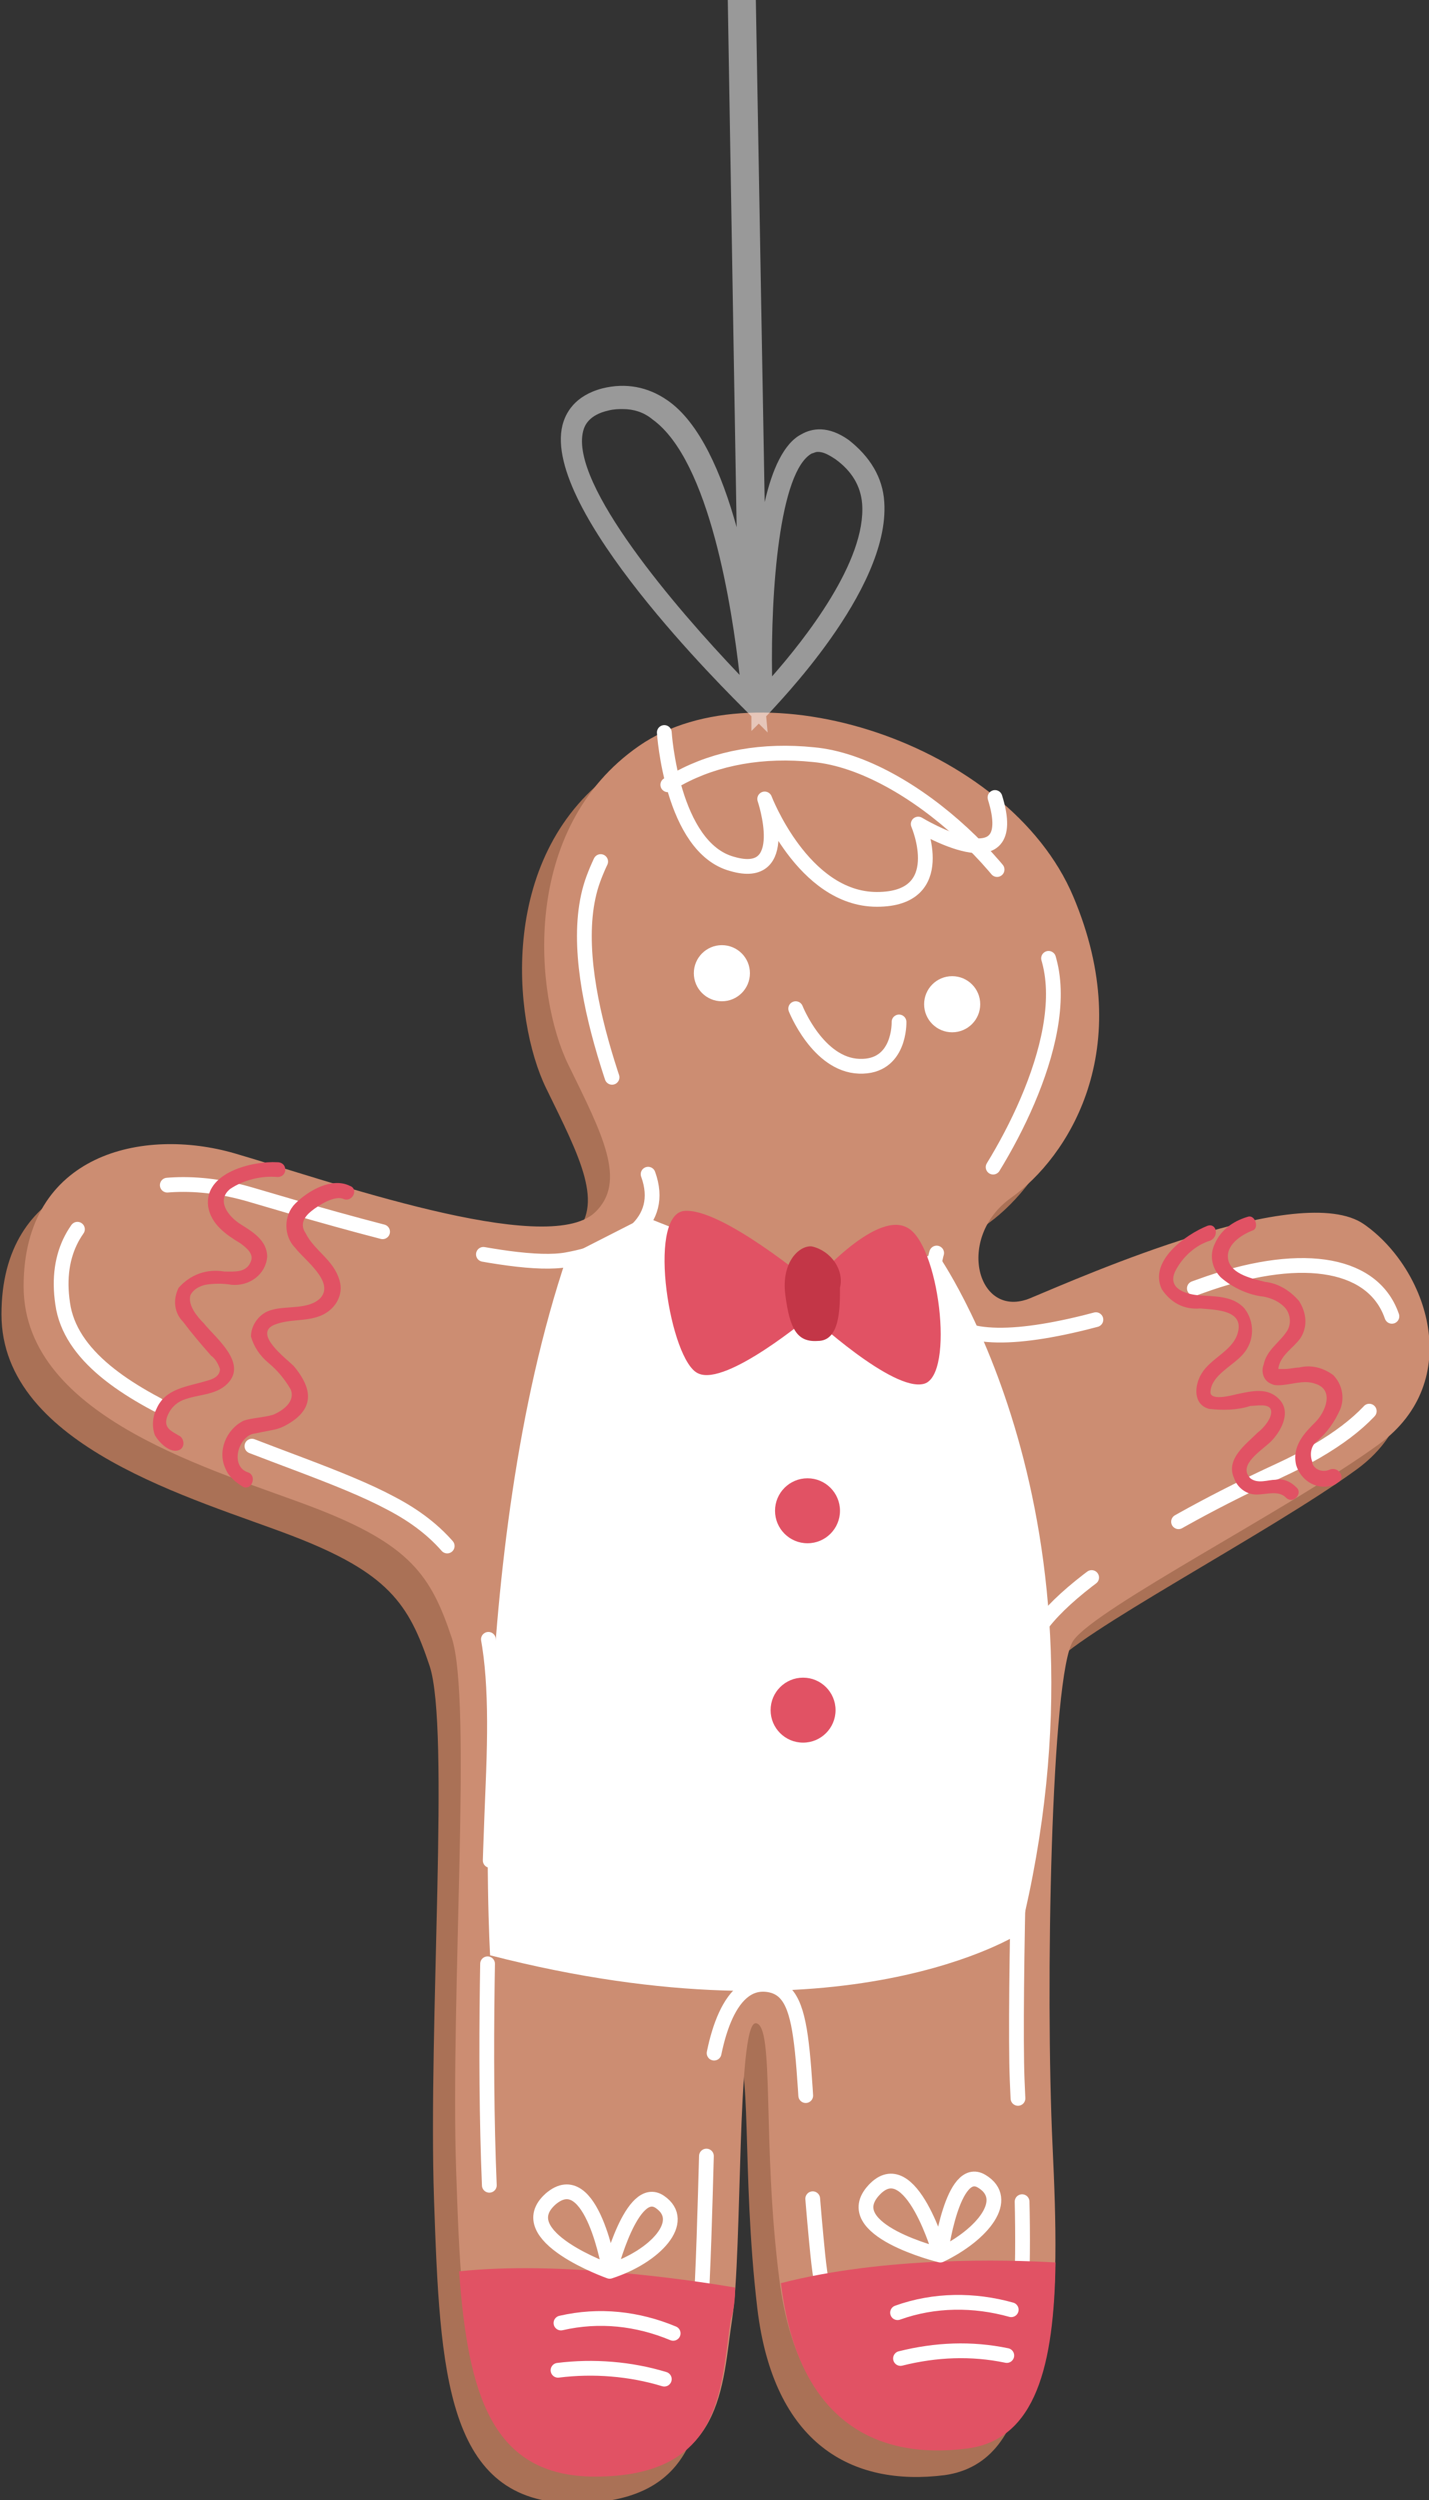 <?xml version="1.0" encoding="UTF-8"?> <!-- Generator: Adobe Illustrator 25.4.1, SVG Export Plug-In . SVG Version: 6.00 Build 0) --> <svg xmlns="http://www.w3.org/2000/svg" xmlns:xlink="http://www.w3.org/1999/xlink" id="Layer_1" x="0px" y="0px" viewBox="0 0 96.8 169.3" style="enable-background:new 0 0 96.8 169.3;" xml:space="preserve"><rect x="0" y="0" width="96.8" height="169.3" fill="#333333" stroke="none"/> <style type="text/css"> .st0{fill:#AA7156;} .st1{fill:#CC8D72;} .st2{fill:none;stroke:#FFFFFF;stroke-linecap:round;stroke-linejoin:round;stroke-dasharray:15,7;} .st3{fill:none;stroke:#FFFFFF;stroke-linecap:round;stroke-linejoin:round;} .st4{fill:#FFFFFF;} .st5{fill:#E15264;} .st6{fill:#C33647;} .st7{opacity:0.5;fill:#FFFFFF;} </style> <g id="OBJECTS"> <path class="st0" d="M38.8,83.7c2.2-2.1,0.5-5.3-1.8-10c-2.3-4.7-3.3-16,4.8-21.6s25-0.2,29.4,10.2S70.7,80.1,67,82.8 s-2.3,8.3,1.3,6.8s18.3-8,22.6-5s6.9,10.6,1,14.9s-19.2,11.2-20.7,13.4s-1.9,23.5-1.4,34.2c0.5,10.7,0.5,19.6-5.8,20.5 c-6.3,0.8-11.6-2.1-12.7-11.3c-1.1-9.3-0.3-17.3-1.6-17.4c-1.3,0-0.9,15.5-1.6,20s-0.5,10.6-9.2,10.6s-9.1-8.8-9.5-20.6 s1.1-31.9-0.3-36.1s-2.8-6.3-9.3-8.8c-6.5-2.5-19.7-6-19.7-15s8.1-10.8,14.3-9S35.5,86.9,38.8,83.7z"></path> <path class="st1" d="M40.3,82.1c2.2-2.1,0.5-5.3-1.8-10c-2.3-4.7-3.3-16,4.8-21.6s25-0.2,29.4,10.2s-0.4,17.7-4.2,20.4 c-3.8,2.7-2.3,8.3,1.3,6.8s18.3-8,22.6-5s6.9,10.6,1,14.9s-19.2,11.1-20.7,13.3c-1.5,2.2-1.9,23.6-1.4,34.2 c0.5,10.6,0.5,19.6-5.8,20.4c-6.3,0.8-11.5-2-12.7-11.3s-0.3-17.3-1.6-17.4c-1.3-0.1-0.9,15.5-1.6,20c-0.7,4.5-0.5,10.6-9.2,10.6 s-9.1-8.8-9.5-20.6c-0.4-11.8,1.1-31.9-0.3-36.1c-1.4-4.2-2.8-6.3-9.3-8.8c-6.5-2.5-19.7-6-19.7-15s8.1-10.8,14.3-9 S37,85.2,40.3,82.1z"></path> <path class="st2" d="M55.1,51.1c6.6,0.6,15,8.8,16.1,14.5s-3.9,14.1-6.5,17s-1.5,7.2,1.6,7.7s8.4-0.8,15-3.2 c6.6-2.4,11.5-1.7,12.9,1.8c1.4,3.5,0,7.2-7.6,10.7c-7.6,3.5-16.6,8.8-17,12.5s-0.9,23.4-0.7,28.7c0.2,5.2,1.4,21.2-2,22.2 s-10.2,2.4-11.5-10.3c-1.3-12.8-0.4-17.8-3.3-18.3s-3.9,4.3-4.1,7.5s-0.3,16.3-1,18.8s-6.5,6.7-10.8,3.1s-3.2-33.3-2.8-43 s-0.2-15.5-6.9-19c-6.7-3.6-20.8-6.3-22.2-13.2C3,81.5,9.9,78.8,17,80.9c7.1,2.1,17.6,5.1,21.4,4.4s6.7-2.5,5.5-5.8s-6-13.8-3.7-20 S48.3,50.4,55.1,51.1z"></path> <path class="st3" d="M45,49.6c0,0,0.5,7.8,4.6,8.9c4.1,1.2,2.2-4.4,2.2-4.4s2.6,6.8,7.6,6.8s2.8-5.1,2.8-5.1s7.1,4.3,5.2-1.8"></path> <path class="st3" d="M53.9,68.3c0,0,1.5,3.8,4.3,3.9c2.8,0.1,2.7-3,2.7-3"></path> <path class="st4" d="M43.7,82.4L55,86.9l8.5-2c0,0,12.6,17.7,5.6,46c0,0-11.8,7.7-35.9,1.5c0,0-1.6-27.2,5.2-47.3L43.7,82.4z"></path> <path class="st5" d="M55,86.9c0,0-6.2-5.2-8.7-4.9c-2.5,0.4-0.9,10.2,1,11c1.9,0.9,7.6-3.9,7.6-3.9s5.6,5.2,7.7,4.6 c2.1-0.6,1-9.6-1.2-10.6C59.2,82,55,86.9,55,86.9z"></path> <path class="st6" d="M55,84.4c-0.8-0.1-2.1,1-1.8,3.3s0.8,3.2,2.2,3.1c1.5,0,1.5-2.2,1.5-3.6C57.2,86,56.3,84.7,55,84.4z"></path> <circle class="st5" cx="54.7" cy="102.3" r="2.2"></circle> <circle class="st5" cx="54.4" cy="115.8" r="2.2"></circle> <path class="st5" d="M49.8,154.9c-3.5-0.6-12.1-1.8-18.7-1.1c0.6,8.3,2.2,13.9,9.2,13.9c8.7,0,8.5-6,9.2-10.6 C49.7,156.5,49.8,155.7,49.8,154.9z"></path> <path class="st3" d="M41.3,153.8c0,0-6.8-2.4-4-4.9C40.1,146.5,41.3,153.8,41.3,153.8s1.5-6,3.4-4.7S44.4,152.8,41.3,153.8z"></path> <path class="st3" d="M38,157.3c2.6-0.6,5.2-0.3,7.6,0.7"></path> <path class="st3" d="M37.8,160.5c2.4-0.3,4.9-0.1,7.2,0.6"></path> <path class="st5" d="M65.5,165.8c4.7-0.6,5.9-5.7,6-12.6c-3.4-0.2-11.6-0.4-18.6,1.4C54,163.8,59.2,166.6,65.5,165.8z"></path> <path class="st3" d="M63.7,152.7c0,0-7-1.7-4.5-4.4S63.7,152.7,63.7,152.7s0.8-6.2,2.8-5S66.6,151.3,63.7,152.7z"></path> <path class="st3" d="M60.8,156.6c2.5-0.9,5.2-0.9,7.7-0.2"></path> <path class="st3" d="M61,159.7c2.4-0.6,4.8-0.7,7.2-0.2"></path> <circle class="st4" cx="48.9" cy="65.9" r="1.9"></circle> <circle class="st4" cx="64.5" cy="68" r="1.9"></circle> <path class="st5" d="M18.8,78.7c-1.7-0.1-5,0.7-4.7,3c0.2,1.2,1.2,1.9,2.2,2.5c0.4,0.3,0.9,0.7,0.7,1.2c-0.3,0.8-1.1,0.7-1.8,0.7 c-1.2-0.2-2.3,0.2-3.1,1.1c-0.4,0.8-0.3,1.7,0.3,2.3c0.6,0.8,1.2,1.5,1.9,2.3c0.3,0.2,0.5,0.6,0.6,0.9c0,0.5-0.5,0.7-0.9,0.8 c-1.3,0.4-2.8,0.5-3.4,1.9c-0.3,0.6-0.3,1.3-0.1,1.8c0.3,0.5,1,1.2,1.6,1c0.6-0.2,0.3-1.2-0.3-1h-0.1h0.4c-0.5-0.3-1-0.5-0.8-1.2 c0.2-0.6,0.6-1,1.1-1.2c1-0.4,2.2-0.3,3-1.1c1.4-1.4-0.8-3.1-1.6-4.1c-0.4-0.4-1.1-1.2-0.9-1.9c0.2-0.4,0.6-0.6,1-0.7 c0.6-0.1,1.2-0.1,1.8,0c1.2,0.1,2.3-0.7,2.4-1.9c0,0,0,0,0,0c0-1.1-1-1.7-1.8-2.2c-0.8-0.5-1.7-1.6-0.7-2.4 c0.9-0.6,2.1-0.9,3.2-0.8C19.5,79.7,19.5,78.7,18.8,78.7z"></path> <path class="st5" d="M23.7,80.3c-1.2-0.6-2.8,0.3-3.7,1.2c-0.8,0.8-0.8,2.2,0,3c0,0,0,0,0,0c0.6,0.8,2.7,2.3,1.7,3.4 c-0.8,0.8-2.3,0.5-3.3,0.8c-0.8,0.2-1.4,1-1.4,1.8c0.2,0.7,0.6,1.3,1.2,1.8c0.6,0.5,1.1,1.1,1.5,1.8c0.3,0.8-0.5,1.4-1.2,1.7 c-0.7,0.2-1.4,0.2-2,0.4c-1.2,0.6-1.8,2.1-1.2,3.3c0.2,0.5,0.7,0.9,1.2,1.2c0.6,0.2,0.9-0.8,0.3-1c-1.2-0.4-0.7-2.3,0.3-2.6 c0.5-0.1,1-0.2,1.5-0.3c0.5-0.1,1-0.4,1.4-0.7c1.4-1.1,0.9-2.4-0.1-3.6c-0.5-0.5-2.8-2.2-1.3-2.8c1-0.4,2.1-0.2,3.1-0.6 c1-0.4,1.6-1.4,1.3-2.4c-0.4-1.4-1.7-2-2.3-3.2c-0.4-0.6-0.1-1.1,0.4-1.5c0.5-0.4,1.6-1.1,2.2-0.8C23.9,81.4,24.3,80.5,23.7,80.3 L23.7,80.3z"></path> <path class="st5" d="M81.8,83c-1.5,0.6-4,2.4-3.1,4.3c0.6,0.9,1.5,1.4,2.6,1.3c1.1,0.1,3.1,0.1,2.5,1.8C83.4,91.5,82,92,81.4,93 c-0.5,0.8-0.6,2.1,0.5,2.4c0.9,0.1,1.9,0.1,2.8-0.2c0.4,0,1.3-0.2,1.4,0.3s-0.5,1.2-0.9,1.5c-0.8,0.8-2.2,1.8-1.6,3.1 c0.2,0.6,0.8,1.1,1.5,1.1c0.7,0,1.5-0.3,2,0.2c0.5,0.5,1.2-0.3,0.7-0.7c-0.4-0.4-0.9-0.6-1.4-0.5c-0.5,0-1.2,0.3-1.7-0.1 c-0.9-0.9,0.8-1.9,1.4-2.5s1.4-1.9,0.6-2.8s-1.9-0.6-2.9-0.4c-0.4,0.1-1.9,0.5-1.8-0.2c0.1-1.1,1.5-1.7,2.2-2.5 c0.8-0.9,0.8-2.2,0.1-3.1c-0.8-0.9-2.1-0.8-3.2-0.9c-0.9-0.1-2-0.5-1.5-1.6c0.5-1,1.4-1.8,2.4-2.1C82.6,83.7,82.4,82.8,81.8,83 L81.8,83z"></path> <path class="st5" d="M84.5,82.4c-1,0.3-1.8,0.9-2.2,1.8c-0.4,0.8-0.2,1.7,0.4,2.3c0.8,0.7,1.9,1.2,2.9,1.3c0.5,0.1,1,0.3,1.4,0.7 c0.4,0.4,0.5,1.1,0.2,1.6c-0.5,0.8-1.4,1.3-1.6,2.3c-0.2,0.5,0,1.1,0.5,1.3c0.2,0.1,0.3,0.1,0.5,0.1c0.8,0,1.7-0.4,2.5-0.1 c1.3,0.4,0.7,1.9,0,2.6s-1.6,1.6-1.3,2.9c0.3,1,1.3,1.7,2.4,1.4c0.1,0,0.3-0.1,0.4-0.2c0.6-0.3,0.1-1.1-0.5-0.9 c-0.4,0.2-1,0.1-1.2-0.4c0,0,0,0,0-0.1c-0.2-0.5-0.1-1.1,0.3-1.4c0.7-0.6,1.2-1.3,1.6-2.2c0.3-0.8,0.1-1.7-0.5-2.3 c-0.7-0.5-1.5-0.7-2.3-0.5c-0.3,0-0.6,0.1-1,0.1c-0.1,0-0.2,0-0.4,0c-0.1,0,0,0,0,0.1c0-0.1,0-0.2,0-0.2c0.2-0.9,1-1.3,1.5-2 c0.5-0.8,0.4-1.7-0.1-2.5c-0.6-0.7-1.4-1.2-2.3-1.3c-0.8-0.2-2.3-0.5-2.5-1.5c-0.2-1,0.9-1.7,1.7-2C85.3,83.1,85,82.2,84.5,82.4 L84.5,82.4z"></path> </g> <path class="st7" d="M59.9,34c-0.1-1.7-1-3.1-2.4-4.2c-1.4-1-2.5-0.8-3.2-0.4c-1.2,0.6-2,2.4-2.5,4.6c-0.2-11.3-0.4-22.7-0.6-34 c0-1.2-1.9-1.2-1.9,0c0.2,11.9,0.4,23.8,0.6,35.7c-1-3.6-2.5-7.1-4.7-8.6c-1.3-0.9-2.8-1.2-4.4-0.8c-1.9,0.5-2.5,1.7-2.7,2.5 c-1.4,5.7,11.1,18,12.5,19.4l0.3,0.3l0,1l0.5-0.5l0.6,0.6l-0.1-1.1l0.2-0.2C52.4,47.9,60.3,40,59.9,34z M55,30.7 c0.1,0,0.2-0.1,0.4-0.1c0.3,0,0.6,0.1,1.2,0.5c1.1,0.8,1.7,1.8,1.8,3c0.3,3.9-3.9,9.2-6.1,11.7C52.2,40,52.8,31.9,55,30.7z M39.5,29.2c0.1-0.4,0.4-1.1,1.7-1.4c0.4-0.1,0.7-0.1,1-0.1c0.7,0,1.4,0.2,2,0.7c3.9,2.8,5.4,12.9,5.9,17.3 C45.8,41.2,38.6,32.8,39.5,29.2z"></path> </svg> 
